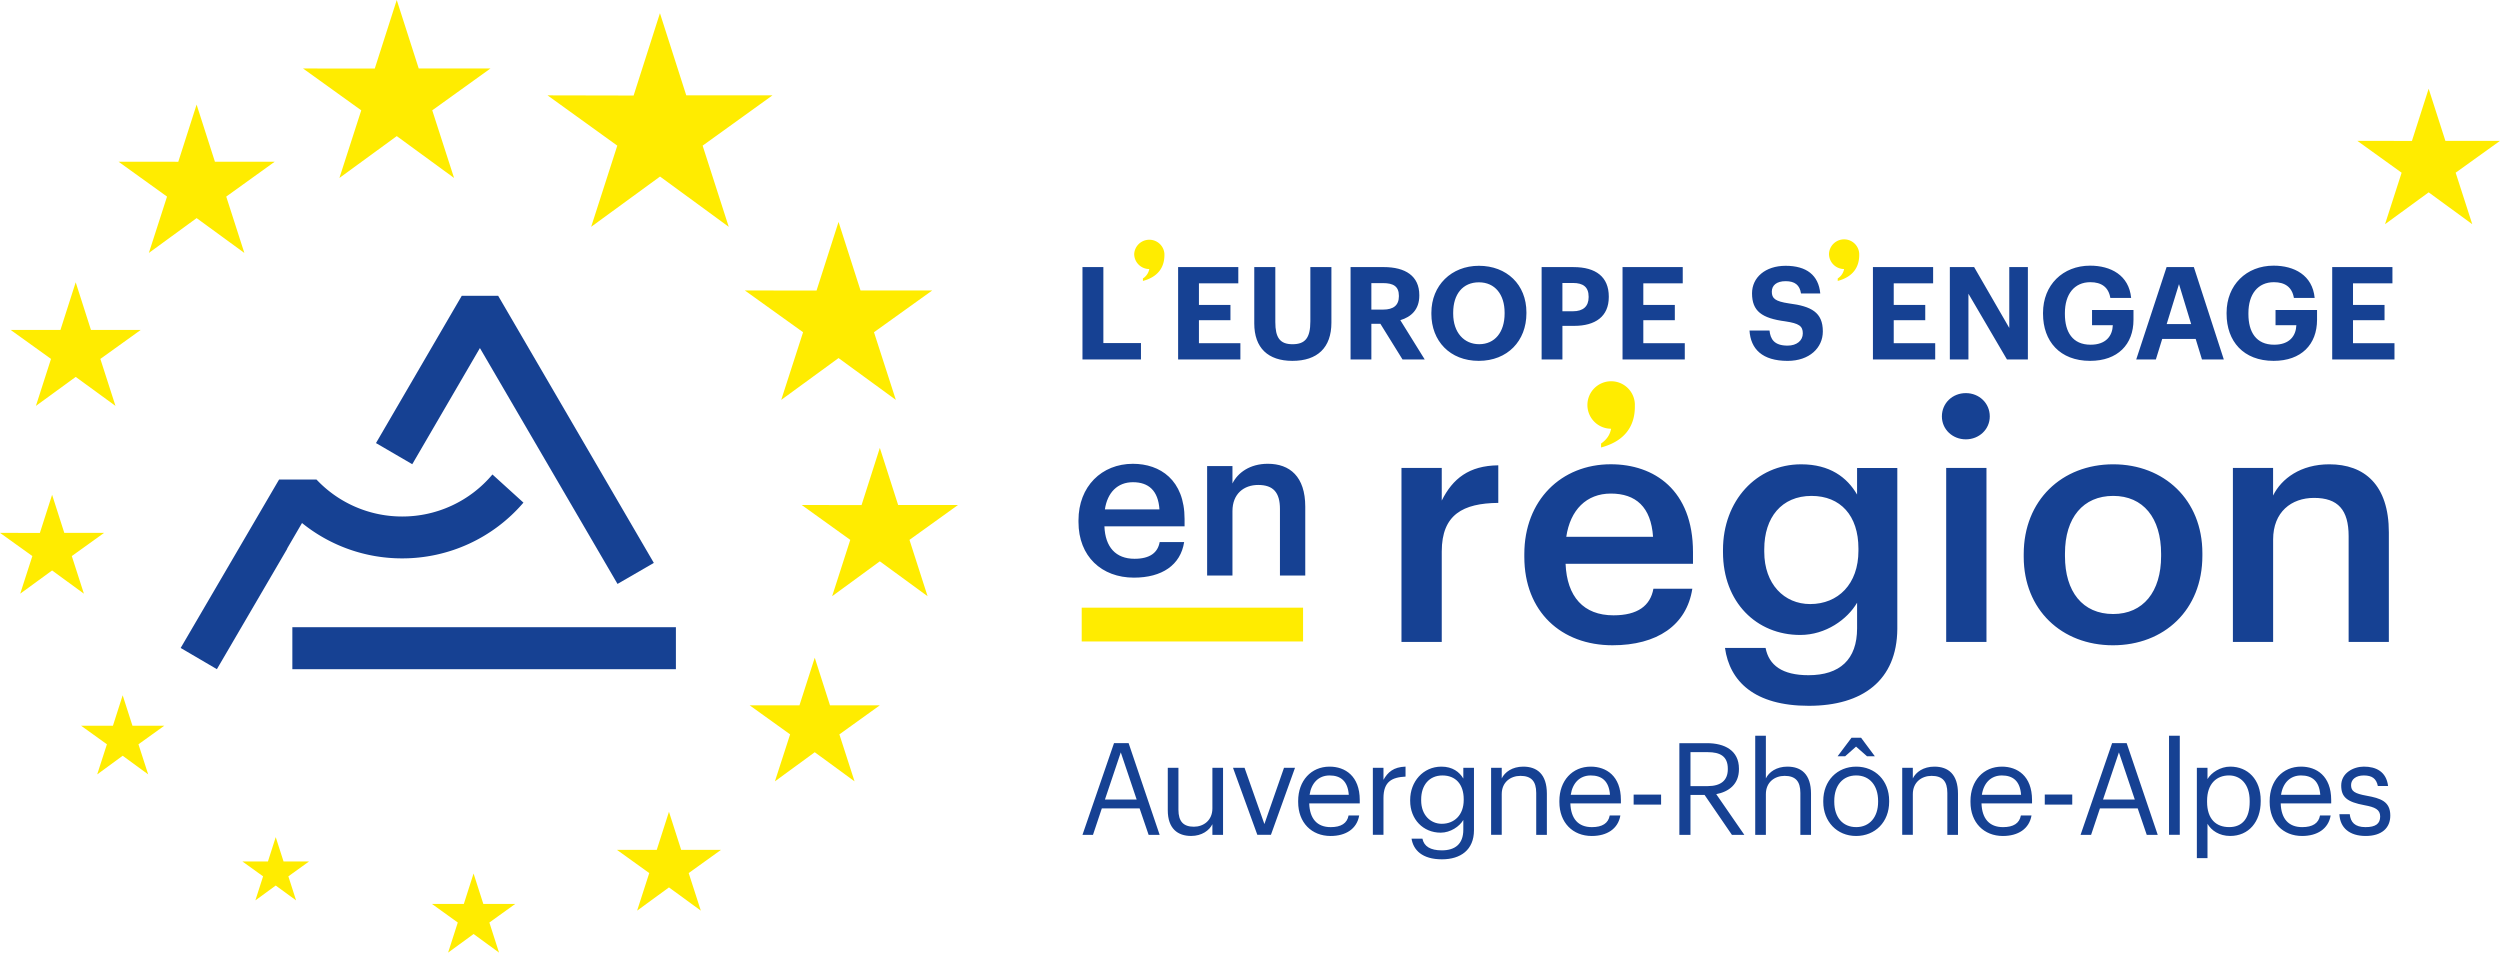 <svg xmlns="http://www.w3.org/2000/svg" width="128.595" height="49" viewBox="0 0 128.595 49"><g fill="#FFEC00"><path d="M17.459 9.154l2.95-2.153 2.947 2.153-1.122-3.479 2.995-2.153h-3.691L20.408 0l-1.13 3.526-3.69-.003 2.994 2.152zM7.657 13.011l2.457-1.792 2.455 1.792-.932-2.899 2.494-1.794h-3.076l-.942-2.938-.942 2.941-3.074-.003 2.495 1.794zM3.894 14.52l-.785 2.452-2.562-.002 2.077 1.492-.777 2.417 2.047-1.492 2.046 1.492-.778-2.417L7.24 16.97H4.678zM2.68 29.343l1.636 1.195-.623-1.935 1.662-1.194H3.307L2.68 25.45l-.629 1.964L0 27.409l1.664 1.194-.624 1.935zM6.813 37.329l-.503-1.565-.501 1.567-1.64-.002 1.33.956L5 39.833l1.31-.958 1.312.958-.5-1.548 1.33-.956zM14.585 44.312l-.402-1.252-.401 1.253-1.313-.001 1.064.765-.397 1.237 1.047-.764 1.047.764-.397-1.237 1.063-.765zM42.694 36.281l-.785-2.449-.787 2.45-2.56-.001 2.08 1.494-.782 2.416 2.049-1.498 2.047 1.498-.78-2.416 2.079-1.494zM49.276 25.977h-3.077l-.942-2.939-.94 2.941-3.077-.002 2.496 1.793-.933 2.898 2.454-1.795 2.456 1.795-.932-2.898zM40.185 20.569l2.948-2.151 2.947 2.151-1.124-3.48 2.995-2.148h-3.687l-1.131-3.526-1.131 3.53-3.688-.004 2.995 2.148zM33.946.679l-1.354 4.235-4.428-.009 3.588 2.587-1.344 4.175 3.543-2.586 3.534 2.586-1.343-4.175 3.592-2.587H35.3zM24.861 46.496l-.502-1.565-.501 1.567-1.64-.002 1.329.957L23.05 49l1.311-.956 1.308.956-.497-1.547 1.331-.957zM35.038 43.714l-.628-1.958-.628 1.959-2.049-.001 1.663 1.195-.624 1.933 1.638-1.196 1.639 1.196-.624-1.933 1.663-1.195z"/><g><path d="M95.635 13.062a.778.778 0 0 0-1.555 0 .78.78 0 0 0 .777.777.73.73 0 0 1-.328.484v.128c.777-.208 1.106-.7 1.106-1.337l-.001-.034.001-.018M123.535 8.884l-2.279-1.639 2.809.004.86-2.685.861 2.681h2.809l-2.281 1.638.854 2.649-2.243-1.638-2.244 1.638zM59.896 13.062a.779.779 0 0 0-1.555 0c0 .428.347.776.776.777a.732.732 0 0 1-.327.484v.128c.777-.208 1.106-.7 1.106-1.337l-.001-.034.001-.018M55.641 31.256h11.386v1.738H55.641zM84.095 20.831a1.221 1.221 0 1 0-1.224 1.222c-.049.267-.182.529-.515.762v.202c1.224-.326 1.738-1.1 1.738-2.101l-.001-.053.002-.032"/></g></g><g fill="#164193"><path d="M25.624 15.214h-1.871l-4.413 7.577 1.866 1.087 3.48-5.975 7.078 12.133 1.868-1.081zM15.038 32.263h19.729v2.158H15.038z"/><path d="M25.33 24.406a6.047 6.047 0 0 1-4.641 2.162 6.046 6.046 0 0 1-4.411-1.903H14.357l-.08.135-4.984 8.53 1.863 1.091 3.62-6.197-.01-.001.769-1.32a8.174 8.174 0 0 0 5.154 1.819 8.198 8.198 0 0 0 6.236-2.868l-1.595-1.448z"/><g><path d="M75.27 40.047c-.196-.336-.554-.613-1.126-.613-.948 0-1.608.777-1.608 1.715v.046c0 .948.666 1.636 1.57 1.636.499 0 .968-.317 1.164-.653v.502c0 .738-.429 1.061-1.106 1.061-.587 0-.916-.204-.997-.6h-.56c.093.579.542 1.061 1.563 1.061.963 0 1.644-.487 1.648-1.49v-3.217h-.548v.552zm.02 1.106c0 .773-.487 1.221-1.127 1.221-.579 0-1.061-.447-1.061-1.2v-.052c0-.726.408-1.234 1.094-1.234.674 0 1.094.449 1.094 1.221v.044zm3.063-1.719c-.567 0-.95.283-1.107.605v-.546h-.547v3.449h.547V40.85c0-.619.455-.941.962-.941.554 0 .812.27.812.878v2.156h.548v-2.118c-.002-1.003-.504-1.391-1.215-1.391m17.119-1.03l.562.495h.403l-.706-.95h-.494l-.713.95h.389l.559-.495zm-30.434 3.984l-1.021-2.895h-.594l1.252 3.449h.699l1.239-3.449h-.566l-1.009 2.895zm6.125-2.275v-.62h-.546v3.449h.546V41.05c0-.852.442-1.069 1.135-1.103v-.514c-.62.02-.916.29-1.135.68m-2.772-.679c-.949 0-1.616.725-1.616 1.767v.053c0 1.063.692 1.747 1.669 1.747.778 0 1.352-.362 1.47-1.055h-.546c-.074.402-.383.6-.918.6-.704 0-1.081-.435-1.106-1.22h2.599v-.177c-.002-1.235-.755-1.715-1.552-1.715m-1.029 1.45c.093-.613.467-.996 1.028-.996.566 0 .937.284.989.996h-2.017zm14.462-1.45c-.95 0-1.613.725-1.613 1.767v.053c0 1.063.691 1.747 1.666 1.747.779 0 1.353-.362 1.472-1.055h-.548c-.072.402-.383.6-.916.6-.706 0-1.081-.435-1.109-1.22h2.6v-.177c-.001-1.235-.752-1.715-1.552-1.715m-1.028 1.45c.092-.613.47-.996 1.028-.996.567 0 .938.284.991.996h-2.019zm-23.494-2.657l-1.622 4.716h.541l.454-1.359h1.944l.464 1.359h.567l-1.596-4.716h-.752zm-.467 2.901l.816-2.427.817 2.427h-1.633zm5.528.455c0 .62-.461.942-.95.942-.541 0-.797-.27-.797-.876v-2.156h-.548v2.183c0 .949.514 1.324 1.2 1.324.554 0 .936-.284 1.095-.605v.548h.548v-3.449h-.548v2.089zm42.816-.197h1.413v-.515h-1.413v.515zm9.538-1.952c-.502 0-.971.304-1.168.64v-.58h-.547v4.648h.547v-1.768c.197.342.601.626 1.168.626.949 0 1.569-.725 1.569-1.779v-.053c0-1.074-.665-1.734-1.569-1.734m1.002 1.813c0 .838-.369 1.298-1.055 1.298-.673 0-1.136-.414-1.136-1.298v-.053c0-.884.491-1.307 1.128-1.307.582 0 1.063.436 1.063 1.307v.053zm-7.077-3.02l-1.622 4.716h.542l.454-1.359h1.944l.464 1.359h.565l-1.597-4.716h-.75zm-.467 2.901l.818-2.427.817 2.427h-1.635zm3.395 1.814h.554v-5.098h-.554v5.098zm6.79-3.508c-.948 0-1.613.725-1.613 1.767v.053c0 1.063.692 1.747 1.668 1.747.777 0 1.352-.362 1.47-1.055h-.548c-.071.402-.382.6-.916.6-.706 0-1.082-.435-1.106-1.22h2.597v-.177c-.001-1.235-.753-1.715-1.552-1.715m-1.028 1.45c.093-.613.47-.996 1.028-.996.568 0 .938.284.99.996h-2.018zm4.406.048c-.632-.114-.804-.238-.804-.548 0-.298.258-.496.653-.496.434 0 .646.166.724.542h.527c-.092-.745-.625-.996-1.246-.996-.539 0-1.165.329-1.165.97 0 .601.302.85 1.199 1.015.534.099.805.218.805.58 0 .37-.23.547-.752.547-.555 0-.771-.257-.812-.665h-.533c.032.706.528 1.12 1.351 1.12.838 0 1.267-.421 1.267-1.049 0-.731-.501-.89-1.214-1.02m-29.797-1.498c-.568 0-.951.283-1.108.605v-2.194h-.548v5.098h.548V40.85c0-.619.455-.941.963-.941.553 0 .811.27.811.878v2.156h.548v-2.118c-.001-1.003-.502-1.391-1.214-1.391m-2.493.132v-.026c0-.944-.745-1.313-1.648-1.313h-1.417v4.716h.572v-2.052h.726l1.405 2.052h.639L88.28 40.85c.646-.124 1.168-.507 1.168-1.284m-2.493.87v-1.747h.885c.638 0 1.035.211 1.035.852v.026c0 .579-.362.869-1.035.869h-.885zm-2.924.95h1.412v-.515h-1.412v.515zM99.5 39.434c-.567 0-.95.283-1.108.605v-.546h-.546v3.449h.546V40.85c0-.619.456-.941.963-.941.555 0 .812.27.812.878v2.156h.548v-2.118c-.001-1.003-.502-1.391-1.215-1.391m3.473 0c-.95 0-1.616.725-1.616 1.767v.053c0 1.063.694 1.747 1.668 1.747.779 0 1.353-.362 1.472-1.055h-.547c-.073.402-.383.6-.917.6-.706 0-1.081-.435-1.109-1.22h2.6v-.177c-.002-1.235-.753-1.715-1.551-1.715m-1.03 1.45c.093-.613.47-.996 1.029-.996.568 0 .937.284.988.996h-2.017zm-6.464-1.45c-.977 0-1.694.725-1.694 1.761v.053c0 1.009.705 1.753 1.687 1.753.984 0 1.702-.719 1.702-1.759v-.055c0-1.035-.718-1.753-1.695-1.753m1.127 1.813c0 .779-.434 1.298-1.127 1.298-.698 0-1.128-.513-1.128-1.298v-.053c0-.791.436-1.307 1.128-1.307.688 0 1.127.516 1.127 1.313v.047zM55.68 13.738h1.075v3.908h1.934v.843H55.68zM60.6 13.738h3.096v.837h-2.025v1.11h1.621v.785h-1.621v1.182h2.132v.837H60.6zM64.517 16.636v-2.898H65.6v2.831c0 .792.232 1.137.883 1.137.64 0 .919-.305.919-1.176v-2.792h1.083v2.857c0 1.296-.727 1.967-2.007 1.967-1.25 0-1.961-.664-1.961-1.926M69.47 13.738h1.701c1.123 0 1.835.459 1.835 1.442v.026c0 .718-.42 1.097-.977 1.263l1.255 2.02h-1.142l-1.138-1.834h-.464v1.834h-1.07v-4.751zm1.676 2.187c.537 0 .81-.227.81-.685v-.026c0-.486-.291-.651-.81-.651h-.606v1.362h.606zM73.627 16.145v-.055c0-1.415 1.036-2.418 2.444-2.418 1.429 0 2.445.964 2.445 2.393v.052c0 1.416-.97 2.445-2.452 2.445-1.488 0-2.437-1.03-2.437-2.417m3.767-.016v-.052c0-.923-.492-1.555-1.322-1.555-.825 0-1.323.605-1.323 1.561v.053c0 .97.559 1.569 1.336 1.569.804.001 1.309-.617 1.309-1.576M79.297 13.739h1.642c1.157 0 1.814.511 1.814 1.515v.026c0 1.003-.697 1.482-1.78 1.482h-.605v1.728h-1.07v-4.751zm1.615 2.272c.525 0 .804-.253.804-.725v-.026c0-.505-.292-.704-.804-.704h-.545v1.455h.545zM83.46 13.738h3.097v.837h-2.028v1.11h1.621v.785h-1.621v1.182h2.133v.837H83.46zM89.991 17.001h1.029c.045.426.225.777.93.777.472 0 .783-.259.783-.631 0-.378-.198-.511-.896-.617-1.217-.16-1.716-.526-1.716-1.443 0-.811.679-1.415 1.728-1.415 1.071 0 1.695.479 1.782 1.423h-.991c-.065-.433-.318-.632-.791-.632-.47 0-.71.219-.71.539 0 .338.153.498.883.605 1.15.146 1.741.458 1.741 1.441 0 .844-.691 1.515-1.813 1.515-1.303-.001-1.9-.611-1.959-1.562M96.34 13.738h3.096v.837H97.41v1.11h1.621v.785H97.41v1.182h2.133v.837H96.34zM100.296 13.738h1.249l1.808 3.13v-3.13h.957v4.751h-1.077l-1.981-3.381v3.381h-.956zM105.089 16.143v-.053c0-1.429 1.018-2.425 2.421-2.425 1.056 0 1.999.485 2.112 1.661h-1.07c-.093-.557-.458-.811-1.03-.811-.823 0-1.308.619-1.308 1.588v.054c0 .916.391 1.574 1.321 1.574.797 0 1.124-.458 1.144-1.002h-1.069v-.785h2.132v.506c0 1.269-.812 2.112-2.231 2.112-1.557 0-2.422-1.01-2.422-2.419M111.445 13.738h1.402l1.541 4.752h-1.123l-.324-1.057h-1.721l-.327 1.057h-1.01l1.562-4.752zm.005 2.93h1.258l-.625-2.054-.633 2.054zM114.531 16.143v-.053c0-1.429 1.017-2.425 2.418-2.425 1.057 0 2.001.485 2.113 1.661h-1.068c-.094-.557-.459-.811-1.03-.811-.825 0-1.31.619-1.31 1.588v.054c0 .916.392 1.574 1.323 1.574.798 0 1.121-.458 1.143-1.002h-1.071v-.785h2.135v.506c0 1.269-.811 2.112-2.234 2.112-1.555 0-2.419-1.01-2.419-2.419M119.964 13.738h3.098v.837h-2.028v1.11h1.622v.785h-1.622v1.182h2.133v.837h-3.203z"/><g><path d="M55.475 26.849v-.086c0-1.743 1.195-2.906 2.799-2.906 1.398 0 2.658.829 2.658 2.842v.376h-4.123c.042 1.066.581 1.668 1.55 1.668.786 0 1.196-.312 1.292-.86h1.259c-.183 1.185-1.142 1.83-2.584 1.83-1.656-.001-2.851-1.088-2.851-2.864m4.165-.646c-.066-.969-.559-1.399-1.366-1.399-.786 0-1.313.527-1.441 1.399h2.807zM62.092 23.975h1.303v.894c.27-.55.893-1.013 1.819-1.013 1.13 0 1.926.657 1.926 2.207v3.541h-1.302V26.18c0-.848-.344-1.235-1.119-1.235-.732 0-1.324.45-1.324 1.345v3.314h-1.303v-5.629zM72.089 24.071h2.072v1.677c.563-1.129 1.402-1.797 2.908-1.813v1.933c-1.813.017-2.908.598-2.908 2.498v4.654h-2.072v-8.949zM78.408 28.64v-.137c0-2.772 1.9-4.622 4.449-4.622 2.225 0 4.227 1.319 4.227 4.52V29H80.53c.069 1.694.924 2.651 2.464 2.651 1.249 0 1.898-.496 2.054-1.368h2.002c-.292 1.883-1.814 2.908-4.106 2.908-2.635 0-4.536-1.726-4.536-4.551m6.622-1.027c-.103-1.539-.889-2.225-2.173-2.225-1.25 0-2.088.839-2.291 2.225h4.464zM88.73 33.329h2.088c.171.889.854 1.402 2.207 1.402 1.61 0 2.5-.804 2.5-2.412v-1.317c-.497.854-1.608 1.659-2.927 1.659-2.241 0-3.971-1.677-3.971-4.26v-.121c0-2.515 1.712-4.397 4.021-4.397 1.472 0 2.362.667 2.876 1.556v-1.368h2.07v8.281c-.018 2.637-1.779 3.953-4.553 3.953-2.805.001-4.07-1.263-4.311-2.976m6.864-4.997v-.12c0-1.693-.925-2.704-2.413-2.704-1.541 0-2.431 1.113-2.431 2.739v.136c0 1.661 1.026 2.688 2.361 2.688 1.438 0 2.483-1.027 2.483-2.739M99.887 21.419c0-.685.547-1.198 1.231-1.198s1.232.514 1.232 1.198c0 .667-.548 1.18-1.232 1.18s-1.231-.513-1.231-1.18m.221 2.652h2.072v8.949h-2.072v-8.949zM104.096 28.64v-.138c0-2.771 1.968-4.619 4.604-4.619 2.618 0 4.586 1.832 4.586 4.569v.137c0 2.789-1.968 4.603-4.603 4.603-2.636-.001-4.587-1.831-4.587-4.552m7.067-.035v-.118c0-1.85-.923-2.979-2.464-2.979-1.54 0-2.481 1.112-2.481 2.961v.136c0 1.832.908 2.979 2.481 2.979 1.541 0 2.464-1.146 2.464-2.979M114.854 24.071h2.069v1.419c.428-.871 1.421-1.607 2.892-1.607 1.797 0 3.063 1.044 3.063 3.508v5.629h-2.069v-5.44c0-1.353-.547-1.969-1.779-1.969-1.164 0-2.105.72-2.105 2.14v5.27h-2.069v-8.95z"/></g></g></g></svg>